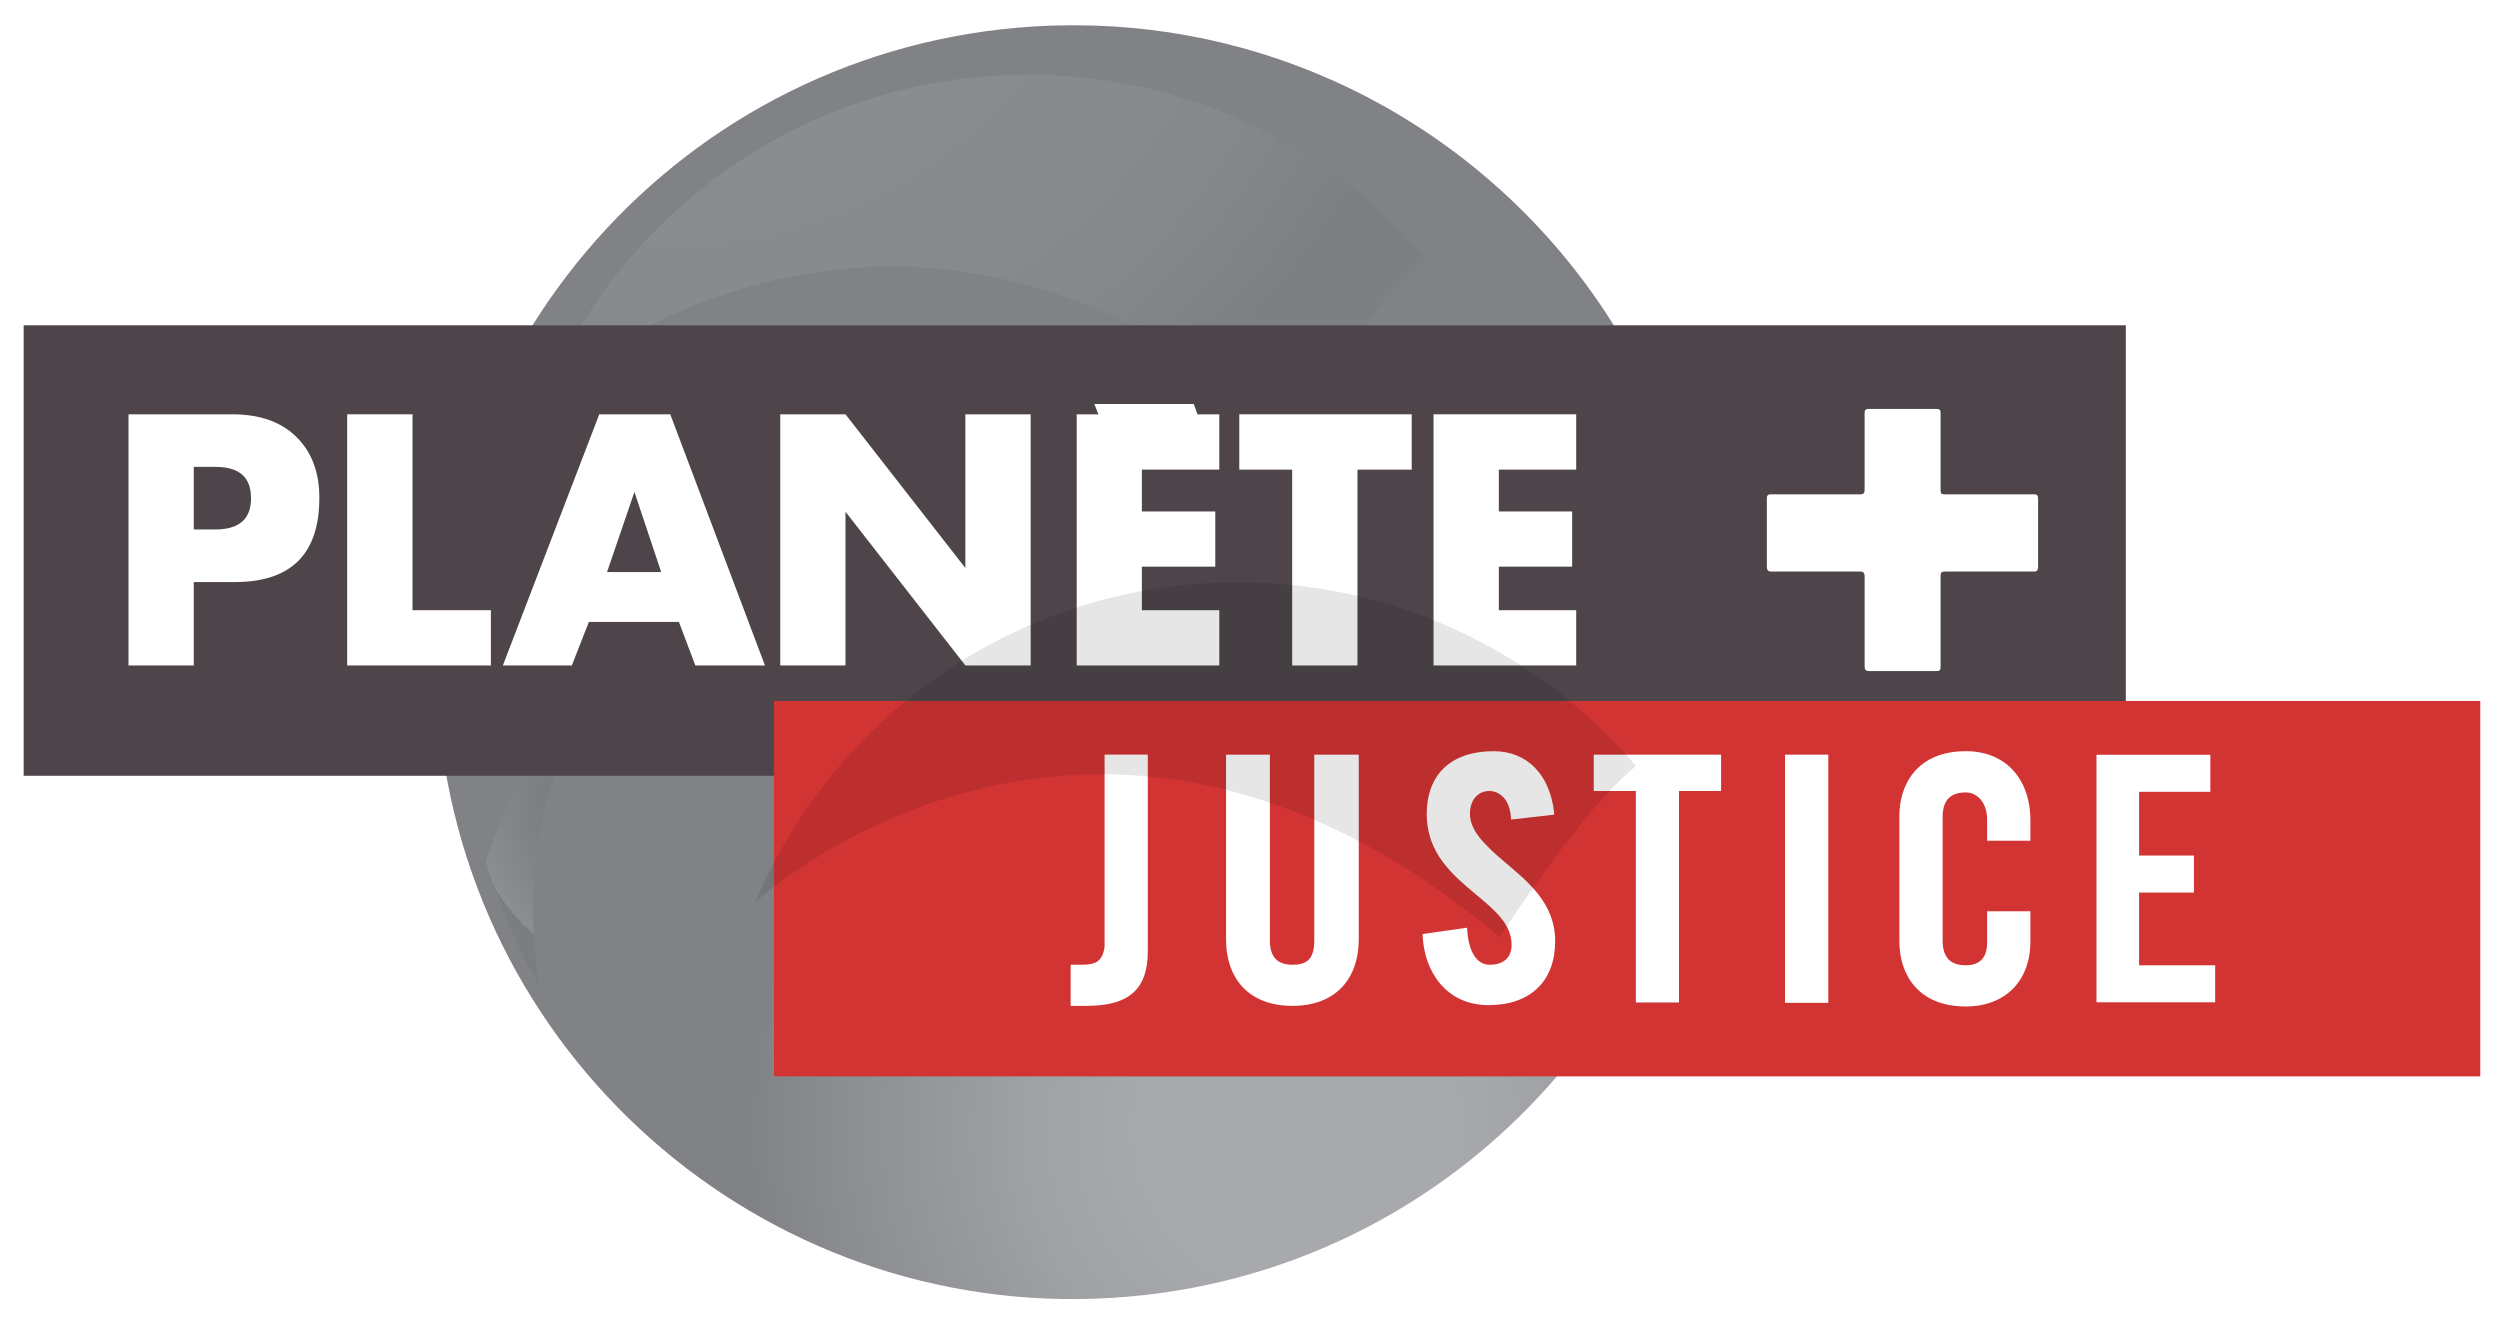 <?xml version="1.0" encoding="iso-8859-1"?>
<!-- Generator: Adobe Illustrator 15.0.0, SVG Export Plug-In . SVG Version: 6.00 Build 0)  -->
<!DOCTYPE svg PUBLIC "-//W3C//DTD SVG 1.1//EN" "http://www.w3.org/Graphics/SVG/1.1/DTD/svg11.dtd">
<svg version="1.1" id="Calque_1" xmlns:x="http://ns.adobe.com/Extensibility/1.0/" xmlns:i="http://ns.adobe.com/AdobeIllustrator/10.0/" xmlns:graph="http://ns.adobe.com/Graphs/1.0/"
	 xmlns="http://www.w3.org/2000/svg" xmlns:xlink="http://www.w3.org/1999/xlink" xmlns:a="http://ns.adobe.com/AdobeSVGViewerExtensions/3.0/"
	 x="0px" y="0px" width="226.537px" height="119.737px" viewBox="0 0 226.537 119.737"
	 style="enable-background:new 0 0 226.537 119.737;" xml:space="preserve">
<style type="text/css">
<![CDATA[
	.st0{opacity:0.1;fill:url(#SVGID_3_);}
	.st1{opacity:0.1;fill:url(#SVGID_6_);}
	.st2{fill:#4D454A;}
	.st3{filter:url(#Adobe_OpacityMaskFilter);}
	.st4{opacity:0.46;fill:url(#SVGID_5_);}
	.st5{opacity:0.15;fill:url(#SVGID_8_);}
	.st6{fill:url(#SVGID_1_);}
	.st7{fill:url(#SVGID_2_);}
	.st8{fill:#FFFFFF;}
	.st9{opacity:0.39;fill:url(#SVGID_7_);}
	.st10{opacity:0.1;fill:url(#SVGID_11_);}
	.st11{fill:#D23434;}
	.st12{opacity:0.22;fill:url(#SVGID_4_);}
	.st13{mask:url(#SVGID_9_);fill:url(#SVGID_10_);adobe-blending-mode:multiply;}
	.st14{filter:url(#Adobe_OpacityMaskFilter_1_);}
]]>
</style>
<g>
	<g>
		<radialGradient id="SVGID_1_" cx="110.903" cy="75.374" r="81.371" gradientUnits="userSpaceOnUse">
			<stop  offset="0.309" style="stop-color:#A7A9AC"/>
			<stop  offset="0.399" style="stop-color:#A7A9AC"/>
			<stop  offset="0.459" style="stop-color:#C6C8CA"/>
			<stop  offset="0.529" style="stop-color:#E5E6E7"/>
			<stop  offset="0.59" style="stop-color:#F8F8F9"/>
			<stop  offset="0.632" style="stop-color:#FFFFFF"/>
			<a:midPointStop  offset="0.309" style="stop-color:#A7A9AC"/>
			<a:midPointStop  offset="0.5" style="stop-color:#A7A9AC"/>
			<a:midPointStop  offset="0.399" style="stop-color:#A7A9AC"/>
			<a:midPointStop  offset="0.37" style="stop-color:#A7A9AC"/>
			<a:midPointStop  offset="0.632" style="stop-color:#FFFFFF"/>
		</radialGradient>
		<path class="st6" d="M150.896,74.385c1.777-8.928,1.219-17.591,0.49-24.679c-0.127-0.557-0.252-1.117-0.383-1.672
			c0.213,7.641,2.586,36.981-25.881,50.534c-10.51,3.393-18.203-4.447-18.203-4.447s0.916,12.434-7.525,17.988
			c-6.09,4.021-17.08,2.715-27.301-1.766c0,0,3.133,1.875,13.092,4.465c4.914,1.283,10.125,1.652,15.459,1.396
			C124.955,115.045,146.378,96.803,150.896,74.385z"/>
		
			<radialGradient id="SVGID_2_" cx="113.391" cy="97.281" r="89.197" gradientTransform="matrix(0.998 -0.06 0.06 0.998 -1.44 12.194)" gradientUnits="userSpaceOnUse">
			<stop  offset="0.16" style="stop-color:#A7A9AC"/>
			<stop  offset="0.276" style="stop-color:#9FA1A4"/>
			<stop  offset="0.477" style="stop-color:#8A8C8F"/>
			<stop  offset="0.558" style="stop-color:#808285"/>
			<stop  offset="0.837" style="stop-color:#808285"/>
			<a:midPointStop  offset="0.16" style="stop-color:#A7A9AC"/>
			<a:midPointStop  offset="0.588" style="stop-color:#A7A9AC"/>
			<a:midPointStop  offset="0.558" style="stop-color:#808285"/>
			<a:midPointStop  offset="0.385" style="stop-color:#808285"/>
			<a:midPointStop  offset="0.837" style="stop-color:#808285"/>
		</radialGradient>
		<path class="st7" d="M120.592,7.212c19.094,8.461,32.904,27.018,34.254,49.297c1.936,31.81-22.299,59.171-54.115,61.099
			c-31.813,1.93-59.169-22.299-61.095-54.113C37.701,31.679,61.932,4.326,93.749,2.396C103.288,1.818,112.415,3.586,120.592,7.212"
			/>
		<radialGradient id="SVGID_3_" cx="60.204" cy="-20.233" r="72.404" gradientUnits="userSpaceOnUse">
			<stop  offset="0.478" style="stop-color:#E5E5E5"/>
			<stop  offset="0.667" style="stop-color:#CDCDCD"/>
			<stop  offset="0.822" style="stop-color:#BDBDBD"/>
			<stop  offset="1" style="stop-color:#666666"/>
			<a:midPointStop  offset="0.478" style="stop-color:#E5E5E5"/>
			<a:midPointStop  offset="0.44" style="stop-color:#E5E5E5"/>
			<a:midPointStop  offset="0.822" style="stop-color:#BDBDBD"/>
			<a:midPointStop  offset="0.5" style="stop-color:#BDBDBD"/>
			<a:midPointStop  offset="1" style="stop-color:#666666"/>
		</radialGradient>
		<path class="st0" d="M129.25,23.403c-9.344-10.932-23.51-17.494-38.97-16.559C71.687,7.976,56.242,19.666,49.445,35.739
			c0,0,30.313-28.057,67.442,3.166c0,0,7.322-11.332,12.051-15.229L129.25,23.403z"/>
		<radialGradient id="SVGID_4_" cx="123.281" cy="55.198" r="31.497" gradientUnits="userSpaceOnUse">
			<stop  offset="0.663" style="stop-color:#A7A9AC"/>
			<stop  offset="0.747" style="stop-color:#A7A9AC"/>
			<stop  offset="0.798" style="stop-color:#A7A9AC"/>
			<stop  offset="0.837" style="stop-color:#A7A9AC"/>
			<stop  offset="0.899" style="stop-color:#FFFFFF"/>
			<a:midPointStop  offset="0.663" style="stop-color:#A7A9AC"/>
			<a:midPointStop  offset="0.5" style="stop-color:#A7A9AC"/>
			<a:midPointStop  offset="0.747" style="stop-color:#A7A9AC"/>
			<a:midPointStop  offset="0.5" style="stop-color:#A7A9AC"/>
			<a:midPointStop  offset="0.798" style="stop-color:#A7A9AC"/>
			<a:midPointStop  offset="0.375" style="stop-color:#A7A9AC"/>
			<a:midPointStop  offset="0.837" style="stop-color:#A7A9AC"/>
			<a:midPointStop  offset="0.5" style="stop-color:#A7A9AC"/>
			<a:midPointStop  offset="0.899" style="stop-color:#FFFFFF"/>
		</radialGradient>
		<path class="st12" d="M144.809,33.503c0,0,8.816,13.223,6.443,31.862c-0.178,0-4.742-3.046-8.811-3.218
			C142.266,62.319,145.659,50.454,144.809,33.503z"/>
		
			<radialGradient id="SVGID_5_" cx="65.45" cy="76.394" r="67.499" gradientTransform="matrix(0.999 -0.05 0.05 0.999 2.275 -13.02)" gradientUnits="userSpaceOnUse">
			<stop  offset="0.337" style="stop-color:#4D4D4D"/>
			<stop  offset="0.358" style="stop-color:#535353"/>
			<stop  offset="0.386" style="stop-color:#656565"/>
			<stop  offset="0.42" style="stop-color:#838383"/>
			<stop  offset="0.457" style="stop-color:#ADADAD"/>
			<stop  offset="0.497" style="stop-color:#E2E2E2"/>
			<stop  offset="0.517" style="stop-color:#FFFFFF"/>
			<a:midPointStop  offset="0.337" style="stop-color:#4D4D4D"/>
			<a:midPointStop  offset="0.635" style="stop-color:#4D4D4D"/>
			<a:midPointStop  offset="0.517" style="stop-color:#FFFFFF"/>
		</radialGradient>
		<path class="st4" d="M46.519,38.151c0,0-7.408,10.215-4.904,28.425c0.006,0.105,4.914-2.676,9.592-4.167
			c0.107-0.119-2.73-5.188-1.93-11.896C49.382,50.505,47.107,45.369,46.519,38.151z"/>
		<radialGradient id="SVGID_6_" cx="59.13" cy="71.983" r="38.356" gradientUnits="userSpaceOnUse">
			<stop  offset="0.209" style="stop-color:#4D4D4D"/>
			<stop  offset="0.234" style="stop-color:#535353"/>
			<stop  offset="0.27" style="stop-color:#656565"/>
			<stop  offset="0.312" style="stop-color:#838383"/>
			<stop  offset="0.358" style="stop-color:#ADADAD"/>
			<stop  offset="0.408" style="stop-color:#E2E2E2"/>
			<stop  offset="0.433" style="stop-color:#FFFFFF"/>
			<a:midPointStop  offset="0.209" style="stop-color:#4D4D4D"/>
			<a:midPointStop  offset="0.635" style="stop-color:#4D4D4D"/>
			<a:midPointStop  offset="0.433" style="stop-color:#FFFFFF"/>
		</radialGradient>
		<path class="st1" d="M44.037,78.064c0,0,2.023-6.771,6.426-12.674c0,0,0.463,2.43,0.639,2.893c0,0.059-4.336,8.098-2.248,21.002
			C48.794,89.336,45.603,83.619,44.037,78.064z"/>
		<radialGradient id="SVGID_7_" cx="57.53" cy="55.873" r="46.172" gradientUnits="userSpaceOnUse">
			<stop  offset="0.221" style="stop-color:#4D4D4D"/>
			<stop  offset="0.272" style="stop-color:#535354"/>
			<stop  offset="0.343" style="stop-color:#646566"/>
			<stop  offset="0.427" style="stop-color:#818284"/>
			<stop  offset="0.517" style="stop-color:#A7A9AC"/>
			<a:midPointStop  offset="0.221" style="stop-color:#4D4D4D"/>
			<a:midPointStop  offset="0.635" style="stop-color:#4D4D4D"/>
			<a:midPointStop  offset="0.517" style="stop-color:#A7A9AC"/>
		</radialGradient>
		<path class="st9" d="M48.925,32.038c0,0-2.604,2.256-5.199,10.734c0.227,0.11,2.26,7.002,6.555,12.762
			C50.503,55.649,46.55,41.411,48.925,32.038z"/>
		<radialGradient id="SVGID_8_" cx="123.56" cy="69.438" r="36.954" gradientUnits="userSpaceOnUse">
			<stop  offset="0.438" style="stop-color:#A7A9AC"/>
			<stop  offset="0.444" style="stop-color:#B5B7B9"/>
			<stop  offset="0.459" style="stop-color:#D0D1D3"/>
			<stop  offset="0.474" style="stop-color:#E5E5E6"/>
			<stop  offset="0.492" style="stop-color:#F4F4F4"/>
			<stop  offset="0.513" style="stop-color:#FCFCFC"/>
			<stop  offset="0.545" style="stop-color:#FFFFFF"/>
			<a:midPointStop  offset="0.438" style="stop-color:#A7A9AC"/>
			<a:midPointStop  offset="0.21" style="stop-color:#A7A9AC"/>
			<a:midPointStop  offset="0.545" style="stop-color:#FFFFFF"/>
		</radialGradient>
		<path class="st5" d="M140.821,65.691l-0.781,2.717c0,0,3.877,10.363,2.719,17.637c0,0.092,3.582-7.273,3.879-9.307
			C146.538,76.738,144.014,69.664,140.821,65.691z"/>
	</g>
	<g>
		<rect x="2.144" y="29.477" class="st2" width="190.486" height="40.819"/>
		<g>
			<path class="st8" d="M21.261,52.744H17.56v7.557h-5.915V37.543h9.404c2.427,0,4.307,0.646,5.671,1.917
				c1.49,1.393,2.218,3.272,2.218,5.647C28.938,50.193,26.391,52.744,21.261,52.744z M19.531,42.308H17.56v5.671h1.942
				c2.154,0,3.246-0.936,3.246-2.816C22.749,43.245,21.689,42.308,19.531,42.308z"/>
			<path class="st8" d="M31.46,60.301V37.543h5.92v17.752h7.101v5.006H31.46z"/>
			<path class="st8" d="M63.007,60.301l-1.487-3.943h-8.161l-1.543,3.943h-6.25l8.736-22.758h6.434l8.581,22.758H63.007z
				 M57.489,44.58l-2.484,7.259h4.909L57.489,44.58z"/>
			<path class="st8" d="M87.476,60.301L76.614,46.373v13.928h-5.911V37.543h5.911l10.862,13.929V37.543h5.918v22.758H87.476z"/>
			<path class="st8" d="M97.565,60.301V37.543h1.965l-0.364-0.937h9.008l0.337,0.937h1.975v5.012h-7.015v3.791h6.651v5h-6.651v3.949
				h7.015v5.006H97.565z"/>
			<path class="st8" d="M123.005,42.555v17.746h-5.914V42.555h-4.794v-5.012h15.625v5.012H123.005z"/>
			<path class="st8" d="M129.9,60.301V37.543h12.926v5.012h-7.008v3.791h6.641v5h-6.641v3.949h7.008v5.006H129.9z"/>
		</g>
	</g>
	<g>
		<rect x="70.134" y="63.518" class="st11" width="154.616" height="34.017"/>
		<g>
			<path class="st8" d="M100.092,85.801c-0.19,1.312-0.8,1.619-2.072,1.619h-1.002v3.727h1.463c3.82,0,5.526-1.517,5.526-4.919
				V68.381h-3.915V85.801z"/>
			<path class="st8" d="M119.092,85.221c0,1.771-0.742,2.199-1.982,2.199c-1.238,0-2.04-0.58-2.04-2.199v-16.84h-3.972v16.69
				c0,3.802,2.244,6.075,6.012,6.075c3.764,0,6.012-2.273,6.012-6.075v-16.69h-4.029V85.221z"/>
			<path class="st8" d="M136.295,78.066c-1.667-1.421-3.097-2.76-3.097-4.315c0-1.259,0.713-2.079,1.788-2.079
				c0.491,0,1.766,0.344,1.927,2.367l0.015,0.224l3.915-0.446l-0.024-0.21c-0.369-3.416-2.459-5.538-5.463-5.538
				c-3.854,0-6.072,2.086-6.072,5.708c0,3.551,2.367,5.521,4.451,7.267c1.738,1.445,3.237,2.696,3.237,4.582
				c0,1.143-0.721,1.795-1.985,1.795c-1.154,0-1.902-1.145-2.035-3.128l-0.018-0.23l-4.027,0.575l0.011,0.2
				c0.146,3.137,2.092,6.242,5.956,6.242c3.824,0,6.047-2.184,6.047-5.8C140.92,81.844,138.448,79.893,136.295,78.066z"/>
			<path class="st8" d="M178.14,68.068c-4.442,0-6.029,3.034-6.029,5.88V85.32c0,2.849,1.587,5.882,6.029,5.882
				c3.548,0,5.843-2.307,5.843-5.882v-2.748h-3.922v2.874c0,1.435-0.771,2.022-1.921,2.022c-1.315,0-2.108-0.605-2.108-2.235V74.035
				c0-1.627,0.793-2.229,2.108-2.229c1.013,0,1.921,0.914,1.921,2.441v1.934h3.922v-1.842
				C183.983,70.529,181.688,68.068,178.14,68.068z"/>
			<path class="st8" d="M144.418,71.679c0,0,3.436,0,3.814,0c0,0.419,0,19.161,0,19.161h3.91c0-18.742,0-18.698,0-19.161
				c0.379,0,3.813,0,3.813,0v-3.298h-11.537V71.679z"/>
			<rect x="161.748" y="68.382" class="st8" width="3.923" height="22.491"/>
			<polygon class="st8" points="200.726,87.471 193.833,87.471 193.833,80.879 198.803,80.879 198.803,77.524 193.833,77.524 
				193.833,71.75 200.29,71.75 200.29,68.393 189.974,68.393 189.974,90.822 200.726,90.822 			"/>
		</g>
	</g>
	<path class="st8" d="M175.849,52.186v8.191c0,0.309-0.06,0.43-0.305,0.43H169.3c-0.21,0-0.337-0.154-0.337-0.369v-8.191
		c0-0.335-0.119-0.455-0.394-0.455h-8.1c-0.244,0-0.366-0.152-0.366-0.427v-6.21c0-0.244,0.092-0.363,0.338-0.363h8.161
		c0.241,0,0.36-0.121,0.36-0.398v-7.033c0-0.185,0.127-0.307,0.306-0.307h6.216c0.244,0,0.364,0.092,0.364,0.307v7.033
		c0,0.332,0.063,0.398,0.336,0.398h8.165c0.241,0,0.332,0.119,0.332,0.393v6.242c0,0.213-0.12,0.365-0.332,0.365h-8.074
		C175.943,51.791,175.849,51.854,175.849,52.186z"/>
	<defs>
		<filter id="Adobe_OpacityMaskFilter" filterUnits="userSpaceOnUse" x="68.446" y="52.756" width="79.805" height="32.149">
			<feFlood  style="flood-color:white;flood-opacity:1" result="back"/>
			<feBlend  in="SourceGraphic" in2="back" mode="normal"/>
		</filter>
	</defs>
	<mask maskUnits="userSpaceOnUse" x="68.446" y="52.756" width="79.805" height="32.149" id="SVGID_9_">
		<g class="st3">
			<defs>
				<filter id="Adobe_OpacityMaskFilter_1_" filterUnits="userSpaceOnUse" x="68.446" y="52.756" width="79.805" height="32.149">
					<feFlood  style="flood-color:white;flood-opacity:1" result="back"/>
					<feBlend  in="SourceGraphic" in2="back" mode="normal"/>
				</filter>
			</defs>
			<mask maskUnits="userSpaceOnUse" x="68.446" y="52.756" width="79.805" height="32.149" id="SVGID_9_">
				<g class="st14">
				</g>
			</mask>
			<linearGradient id="SVGID_10_" gradientUnits="userSpaceOnUse" x1="79.621" y1="41.284" x2="116.484" y2="85.281">
				<stop  offset="0" style="stop-color:#FFFFFF"/>
				<stop  offset="0.063" style="stop-color:#DADADA"/>
				<stop  offset="0.16" style="stop-color:#A7A7A7"/>
				<stop  offset="0.262" style="stop-color:#7B7B7B"/>
				<stop  offset="0.367" style="stop-color:#555555"/>
				<stop  offset="0.475" style="stop-color:#363636"/>
				<stop  offset="0.588" style="stop-color:#1E1E1E"/>
				<stop  offset="0.707" style="stop-color:#0D0D0D"/>
				<stop  offset="0.838" style="stop-color:#030303"/>
				<stop  offset="1" style="stop-color:#000000"/>
				<a:midPointStop  offset="0" style="stop-color:#FFFFFF"/>
				<a:midPointStop  offset="0.25" style="stop-color:#FFFFFF"/>
				<a:midPointStop  offset="1" style="stop-color:#000000"/>
			</linearGradient>
			<path class="st13" d="M148.25,69.403c-9.344-10.932-23.51-17.494-38.969-16.559c-18.594,1.131-34.039,12.821-40.836,28.895
				c0,0,30.313-28.057,67.441,3.166c0,0,7.322-11.332,12.051-15.229L148.25,69.403z"/>
		</g>
	</mask>
	<linearGradient id="SVGID_11_" gradientUnits="userSpaceOnUse" x1="79.621" y1="41.284" x2="116.484" y2="85.281">
		<stop  offset="0" style="stop-color:#000000"/>
		<stop  offset="0.09" style="stop-color:#000000"/>
		<stop  offset="1" style="stop-color:#000000"/>
		<a:midPointStop  offset="0" style="stop-color:#000000"/>
		<a:midPointStop  offset="0.25" style="stop-color:#000000"/>
		<a:midPointStop  offset="1" style="stop-color:#000000"/>
	</linearGradient>
	<path class="st10" d="M148.25,69.403c-9.344-10.932-23.51-17.494-38.969-16.559c-18.594,1.131-34.039,12.821-40.836,28.895
		c0,0,30.313-28.057,67.441,3.166c0,0,7.322-11.332,12.051-15.229L148.25,69.403z"/>
</g>
</svg>
